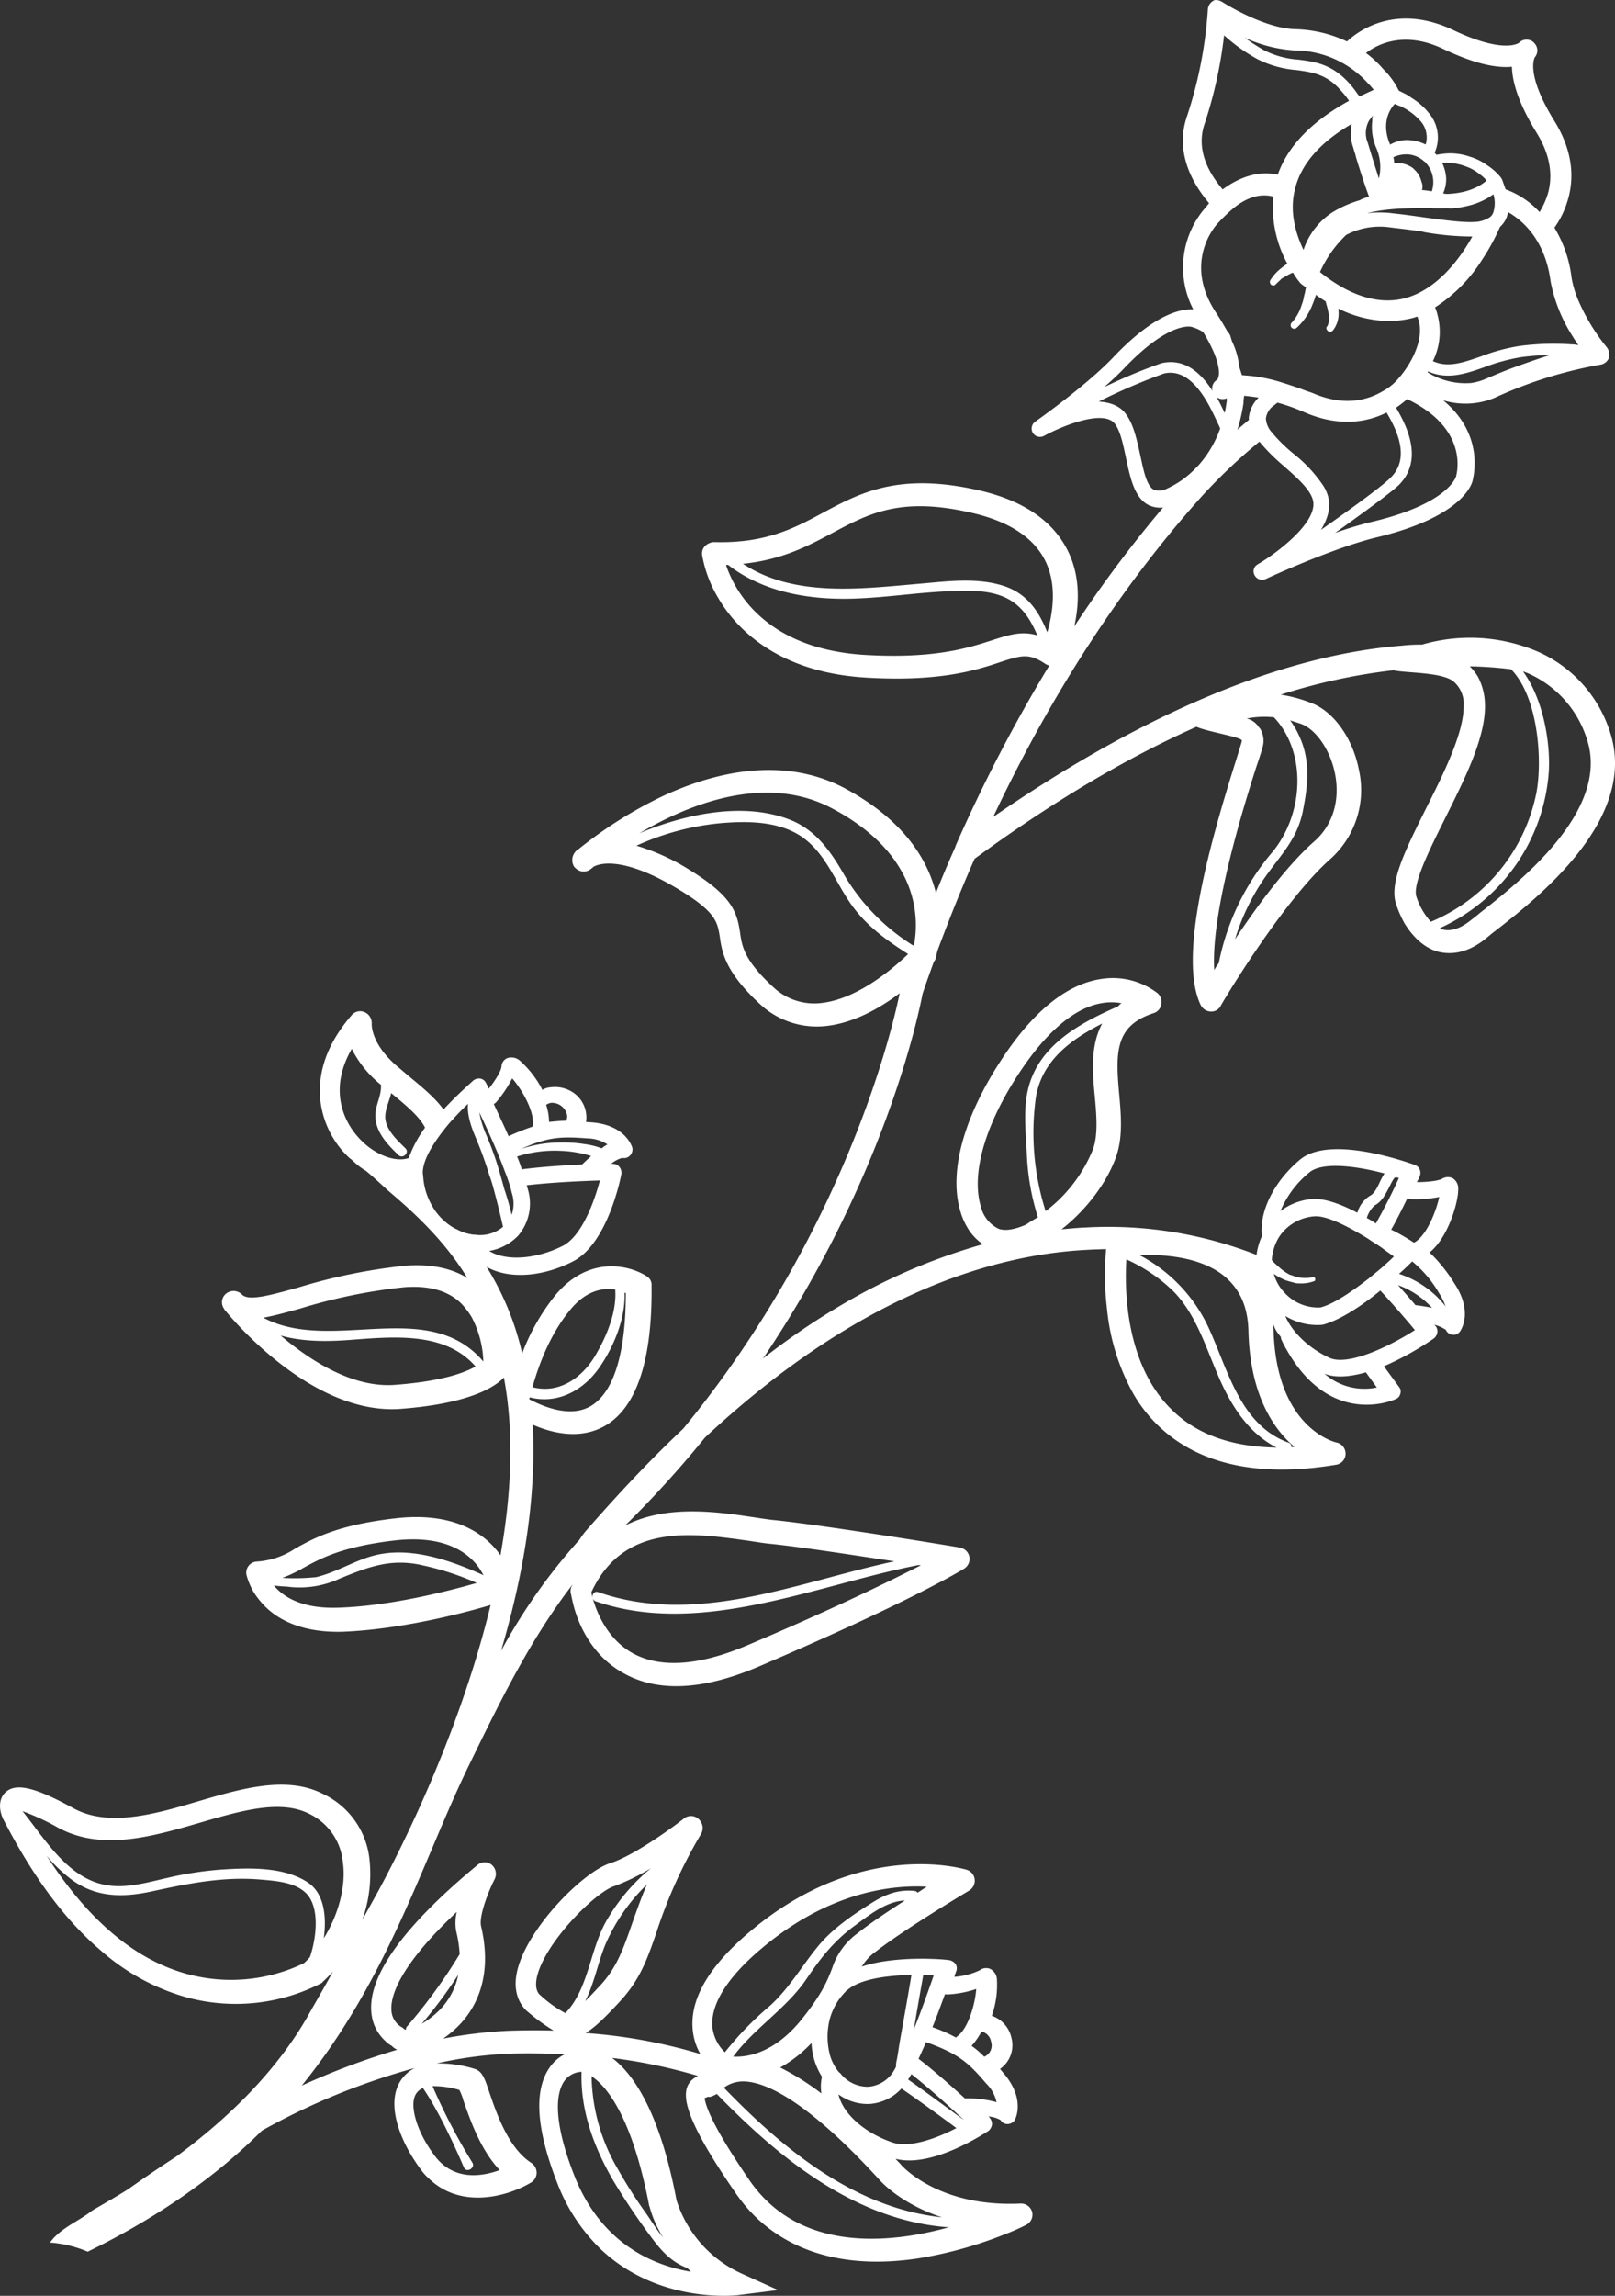 <svg xmlns="http://www.w3.org/2000/svg" width="320.066" height="454.712" viewBox="0 0 320.066 454.712"><rect x="0" y="0" width="320.066" height="454.712" fill="#333333" stroke="none"/><defs><style>.a{fill:#fff;}</style></defs><path class="a" d="M1054.892,486.189c.342.226,8.216,5.234,14.482,5.435a25.463,25.463,0,0,1,10.31,2.433c2.336-2.2,9.749-7.543,20.927-2.32,10.253,4.906,13.158,2.589,13.158,2.589a2.108,2.108,0,0,1,2.916-.09l.046.079a2.063,2.063,0,0,1,.173,2.874c-.034.125-1.944,3.246,3.98,12.777,4.065,6.677,3.7,12.3,2.3,16.3a17.385,17.385,0,0,1-2.393,4.674,24.79,24.79,0,0,1,3.4,9.928,20.141,20.141,0,0,0,1.435,4.693,39.437,39.437,0,0,0,5.568,9.1,2.434,2.434,0,0,1,.375,2.117,2.146,2.146,0,0,1-1.691,1.3,85.2,85.2,0,0,0-20.838,6.518,15.067,15.067,0,0,1-10.3.532c8.486,6.99,5.839,15.632,5.885,15.713-.055.457-1.458,7.213-19.061,11.435-8.841,2.135-21.969,8.234-22.049,8.28a1.681,1.681,0,0,1-2.1-.7l-.046-.079a1.571,1.571,0,0,1,.65-2.18c3.42-1.978,12.6-8.664,10.771-13.125-.784-2.094-3.3-4.251-5.692-6.376a38.32,38.32,0,0,1-4.773-4.78,110.337,110.337,0,0,0-11.25,10.642c-11.955,13.276-27.53,34.061-41.5,63.686,21.925-15.107,51.75-31.595,80.947-33.917a32.1,32.1,0,0,1,4.02-.2,34.094,34.094,0,0,1,22.961,1.386,26.043,26.043,0,0,1,14.339,16.031c5.516,17.093-14.244,32.648-22.733,39.252-.75.541-1.373,1.113-1.883,1.512-4.04,3.292-7.5,3.168-9.637,2.594-2.555-.753-4.774-2.762-6.508-5.581a21.914,21.914,0,0,1-1.67-3.816c-1.411-4.281,1.862-10.736,5.935-18.93,3.567-7.051,7.527-15.072,7.456-20.338a5.792,5.792,0,0,0-2.062-4.862c-2.333-1.837-9.52-1.615-11.858-2.176a117.188,117.188,0,0,0-22.339,4.837,27.413,27.413,0,0,1,5.9,1.584c4.542,1.624,8.406,7.036,9.611,13.348a18.326,18.326,0,0,1-5.646,17.6c-9.495,8.352-21.711,28.895-21.778,29.145a2.081,2.081,0,0,1-2.034,1.07,2.277,2.277,0,0,1-1.84-1.167l-.092-.159c-4.384-9.254,1.436-30.773,7.036-48.449.516-1.677.965-3.1,1.133-3.733a.286.286,0,0,0-.012-.206c-.289-.682-6.935-1.727-8.967-2.676-12.743,5.664-27.421,14.037-43.972,26.146-2.536,5.713-4.968,11.79-7.34,18.15-.235.88-.324,1.46-.324,1.46a2.009,2.009,0,0,1-.407.767c-.775,2.146-1.518,4.167-2.247,6.394-.345,1.792-3.081,15.8-11.451,35.285a226.343,226.343,0,0,1-20.157,36.915,141.15,141.15,0,0,1,19.191-12.678,118.225,118.225,0,0,1,24.376-9.944,10.429,10.429,0,0,1-3.126-3.4,13.312,13.312,0,0,1-1.29-2.971c-2.558-8.291.929-20.075,9.607-32.413,5.918-8.3,12.139-12.959,18.548-13.8a14.535,14.535,0,0,1,10.87,2.854,2.359,2.359,0,0,1,.751,2.219,2.225,2.225,0,0,1-1.541,1.739c-7.586,2.471-7.562,7.66-6.816,15.937.373,4.136.758,8.479-.533,12.306-1.82,5.3-6.054,10.823-10.89,14.573,1.515-.132,3.109-.309,4.669-.362a80.481,80.481,0,0,1,33.985,5.425,12.636,12.636,0,0,1,1.053-3.687c-.572-5.4,2.9-11.335,7.639-15.244,6-4.849,20.975.518,22.7,1.115a1.646,1.646,0,0,1,.96.932,1.7,1.7,0,0,1,0,1.275,6.74,6.74,0,0,1-.587,1.19c1.811.016,4.225-.209,5.021-.671a2.256,2.256,0,0,1,2.05-.122,2.413,2.413,0,0,1,1.127,2.322c-.011,2.555-1.982,9.428-5.67,12.409a30.961,30.961,0,0,1,4.894,6.09c3.843,5.743,1.264,9.357,1.15,9.529a1.54,1.54,0,0,1-1.523.668,1.6,1.6,0,0,1-1.292-.954,7.247,7.247,0,0,0-2.283-1.017c.092.16.218.194.264.274a1.643,1.643,0,0,1,.325,1.3,1.916,1.916,0,0,1-.712,1.155,59.2,59.2,0,0,1-9.874,5.493l3,4.1a1.356,1.356,0,0,1,.246,1.346,1.429,1.429,0,0,1-.883,1.041c-.159.091-12.651,5.821-21.473-9.467a23.581,23.581,0,0,1-1.161-2.2,1.715,1.715,0,0,1-.163-.649,10.067,10.067,0,0,1-.985-1.342c-.23-.4-.334-.761-.563-1.162.024.411.083.7.108,1.106.526,19.656,12.329,22.288,12.455,22.323a2.257,2.257,0,0,1,1.822,2.239,2.208,2.208,0,0,1-1.927,2.174c-15.48,2.571-27.329-.138-35.237-7.781a28.526,28.526,0,0,1-4.952-6.378,42.871,42.871,0,0,1-5.16-16.662,55.95,55.95,0,0,1-.182-11.893c-1.355.041-2.711.081-4.146.166-18.29,1.011-44.9,8.738-75.36,37.166a213.42,213.42,0,0,1-15.819,17.422c8.1-4.15,18.02-2.766,25.453-1.644,1.618.234,3.033.478,4.479.6,11.432,1.252,36.16,5.335,36.411,5.4a2.325,2.325,0,0,1,1.876,1.782,2.293,2.293,0,0,1-1.047,2.41c-.4.231-10.314,6.383-40.759,19.406-11.073,4.7-20.059,5.111-26.878,1.194-5.962-3.349-8.576-9.167-9.619-12.812-.475-1.743-.675-3.007-.721-3.088a2.506,2.506,0,0,1,.176-1.164c.113-.172.146-.3.26-.468-8.435,10.924-14.4,23.184-20.663,36.038-9.148,18.877-16.008,42.27-33.052,63.265a145.228,145.228,0,0,1,18.91-7.1,3.5,3.5,0,0,1-1.074-.761,6.085,6.085,0,0,1-1.338-1.032,8.51,8.51,0,0,1-2.656-5.154c-1.015-7.271,6.035-17.289,20.967-29.633a2.175,2.175,0,0,1,2.835-.046,2.358,2.358,0,0,1,.583,2.848c-1.4,2.72-3.131,7.438-2.689,9.3,2.546,10.845-1.592,17.273-5.46,20.675-.7.617-1.373,1.112-2.042,1.6a90.934,90.934,0,0,1,12.99-1.559q4.681-.157,8.885-.035a36.535,36.535,0,0,1-4.9-3.54c-.171-.113-.264-.273-.389-.305-1.4-1.318-2.774-3.708-2.018-7.544,1.667-8.5,13.106-20.1,18.6-21.787,4.482-1.421,12.054-6.856,14.528-8.817a2.209,2.209,0,0,1,2.928.113,2.363,2.363,0,0,1,.5,2.894,95.868,95.868,0,0,0-8.827,19.435c-1.82,5.3-3.258,9.421-7.236,13.737-2.935,3.18-5.033,5.242-6.861,6.3a104.458,104.458,0,0,1,22.758,4.161,11.925,11.925,0,0,1-1.552-5.262c-.372-6.157,3.756-12.787,12.266-19.72,21.492-17.513,41.135-11.767,42.015-11.532a2.262,2.262,0,0,1,1.638,1.92,2.3,2.3,0,0,1-1.061,2.205c-.159.093-12.632,7.51-18.488,12.062a10.046,10.046,0,0,0-2.822,3.011c6.573-2.205,16-1.491,17.286-1.28a2.009,2.009,0,0,1,1.279.746,1.546,1.546,0,0,1,.167,1.39c-.034.126-.214.549-.382,1.177a14.015,14.015,0,0,0,4.984-1.286,2.158,2.158,0,0,1,2.038-.327,2.475,2.475,0,0,1,1.412,2.262,18.511,18.511,0,0,1-1.014,7.062,5.974,5.974,0,0,1,3.882,4.341,5.725,5.725,0,0,1-2.26,6.189c.263.272.4.512.665.783,4.514,5.252,2.322,9.172,2.289,9.3a1.75,1.75,0,0,1-1.432.826,1.51,1.51,0,0,1-1.4-.78,5.708,5.708,0,0,0-2.43-.72.693.693,0,0,1,.263.273,1.813,1.813,0,0,1,.451,1.332,2.044,2.044,0,0,1-.666,1.234c-.478.275-11.071,7.459-18.428,5.549.355.433.791.82,1.145,1.251.31.352,7.582,8.361,23.583,7.611a2.288,2.288,0,0,1,2.32,1.634,2.265,2.265,0,0,1-1.161,2.582,42.713,42.713,0,0,1-4.57,2,80.877,80.877,0,0,1-17.122,4.69c-13.3,1.947-24.041-.87-31.627-7.954a31.363,31.363,0,0,1-4.342-5.136c-10.909-15.782-10.667-19.958-8.82-22.087A5.675,5.675,0,0,1,951.04,897a106.184,106.184,0,0,0-17-3.555c3.921,2.937,9.378,10.19,12.768,28.194a23.881,23.881,0,0,0,12.806,14.474l7.317,3.312-8,1.012c-.205.011-15.484,1.832-27.041-9.012a36.1,36.1,0,0,1-8.791-13.4q-6.211-16-1.374-22.778a8.094,8.094,0,0,1,2.893-2.521c-3.384-.168-6.927-.246-10.788-.138a80.417,80.417,0,0,0-14.572,1.943,23.737,23.737,0,0,1,7.512,1.073c1.552.486,2,1.817,3.008,4.847,1.4,4.077,3.743,10.9,8.279,13.8a2.341,2.341,0,0,1,1.023,1.957,2.237,2.237,0,0,1-1.118,1.92c-4.329,2.606-13.622,5.427-20.122-.692a11.354,11.354,0,0,1-1.809-2.033c-3.807-5.127-7.114-12.879-3.742-17.7a7.494,7.494,0,0,1,2.621-2.257,135.4,135.4,0,0,0-30.276,12.4c-8.81,8.8-20.128,16.939-34.516,23.976a23.627,23.627,0,0,0-7.517-1.815c.465-.483.8-1,.963-1.089,2.131-2.187,5.145-3.4,7.459-5.263,2.465-1.426,4.852-2.8,7.112-4.214,3.235-2.3,6.438-4.463,9.526-6.461,12.055-8.877,20.623-18.284,26.057-27.794,1.672-2.984,3.39-5.888,4.981-8.823-.657.7-1.314,1.4-2.018,2.014l-.113.171-.238.137a37.064,37.064,0,0,1-27.373,2.541,43.374,43.374,0,0,1-16.266-9.075c-7.068-6.005-13.386-14.566-19.066-25.512-.965-1.671-1.4-4.076.03-5.645,2.052-2.141,5.85-1.256,13.593,2.977,6.979,3.824,16.08,1.222,24.771-1.357,8.611-2.532,17.586-5.169,24.85-1.4a16.2,16.2,0,0,1,9.1,13.006,27.047,27.047,0,0,1-1.424,11.867l3.117-5.625c3.85-7.107,15.94-30.444,22.3-56.73-5.778,1.746-18.181,4.876-29.388,5.3-8.463.216-13.125-2.718-15.541-5.25a16.712,16.712,0,0,1-2.1-2.718,14.753,14.753,0,0,1-1.349-3.257,2.209,2.209,0,0,1,2.06-2.676,15.429,15.429,0,0,0,7.621-2.6c3.783-2.08,8.441-4.667,19.883-5.967,11.238-1.289,17.614,2.777,20.768,7.326,2.119-11.947,2.79-24.016.675-35.215-1.7,1.831-6.685,5.136-20.282,6.2-18.015,1.489-34.379-18.788-35.089-19.651l-.184-.32a2.185,2.185,0,0,1,.488-2.829,2.351,2.351,0,0,1,3.179.181c1.317,1.364,5.765.068,10.986-1.356a112.547,112.547,0,0,1,21.339-4.365c4.874-.373,9.036.407,12.326,2.434-3.834-6.277-8.884-11.536-15.3-16.962-1.041-.885-2.963-2.748-4.782-4.243a13.258,13.258,0,0,1-2.458-1.873.33.33,0,0,0-.172-.113l-.045-.08c-.264-.271-.561-.421-.824-.692a18.2,18.2,0,0,1-3.163-4.011c-3.539-6.133-4.15-14.911,3.814-24.078a2.183,2.183,0,0,1,2.641-.571,2.358,2.358,0,0,1,1.332,2.31c.013.2-.163,4.128,5.464,8.733.606.5,1.259,1.079,1.864,1.581,2.642,2.189,5.238,4.3,6.9,6.629,2.742-2.965,5.363-5.221,5.907-5.75a1.866,1.866,0,0,1,1.377-.37,1.509,1.509,0,0,1,1.12.84,10.277,10.277,0,0,1,.563,1.161c1.11-1.385,2.467-3.442,2.531-4.436a1.872,1.872,0,0,1,1.177-1.635,2.556,2.556,0,0,1,2.588.629,19.917,19.917,0,0,1,4.333,5.672,3.574,3.574,0,0,1,1.615-.508,6.464,6.464,0,0,1,4.208.86,5.949,5.949,0,0,1,2.831,6.009l.991.063c6.86.5,8.066,4.792,8.158,4.951a1.738,1.738,0,0,1-.437,1.632,1.6,1.6,0,0,1-1.535.463,6.121,6.121,0,0,0-2.194,1.16,1.134,1.134,0,0,1,.331.021,1.613,1.613,0,0,1,1.313.621,1.865,1.865,0,0,1,.372,1.379c-.089.582-2.668,13.752-9.532,17.291-5.546,2.886-12.445,3.792-17.174,1.11a55.851,55.851,0,0,1,6.763,15.947c.1.364.175.854.279,1.218a42.059,42.059,0,0,1,6.587-11.555c6.637-7.977,14.7-5.945,18.083-3.758a1.962,1.962,0,0,1,.978,1.877c.175,15.189-3.163,24.655-9.708,28.014-4.91,2.518-10.3,1.067-13.855-.491.713,13.18-1.346,28.171-6.268,44.818A114.558,114.558,0,0,1,927.6,790.771a13.582,13.582,0,0,1,1.369-1.853c6.39-7.3,12.692-14.021,19.156-20.092,32.472-39.463,41.731-80.382,42.9-86.26-4.132,3.13-9.744,6.265-15.61,6.574a16.508,16.508,0,0,1-12.119-4.464c-6.843-6.347-7.488-10.221-7.924-13.367-.458-2.813-.787-4.856-7.962-9.2-11.448-6.977-16.109-5.135-17.064-4.582a1.644,1.644,0,0,1-.431.355,2.259,2.259,0,0,1-3.133-.1,1.14,1.14,0,0,1-.355-.43,2.482,2.482,0,0,1,.249-2.694,1.99,1.99,0,0,1,.7-.619,85.2,85.2,0,0,1,16.889-10.6c13.572-6.248,26.089-6.79,36.128-1.336,11.57,6.271,16.2,14.109,17.824,20.6,1.25-3.164,2.511-6.122,3.852-9.127l.067-.251a308.853,308.853,0,0,1,18.546-35.667,2.455,2.455,0,0,1-.674-.249c-3.3-2.233-4.759-1.817-8.956-.452-4.878,1.649-12.227,3.983-26.847,3.086-14.951-.918-22.955-7.443-27.013-12.637a27.877,27.877,0,0,1-2.122-3.129,24.982,24.982,0,0,1-3.185-8.458,2.127,2.127,0,0,1,.55-1.8,2.763,2.763,0,0,1,1.762-.806c10.14.3,15.844-2.676,21.741-5.871,7.454-3.99,15.113-7.989,30.885-4.359,8.929,2.061,14.816,6.2,17.693,12.288,2.4,5.087,2.032,10.506,1.129,14.637a242.537,242.537,0,0,1,17.59-23.54,5.3,5.3,0,0,1-2.953-.525c-2.764-1.482-3.581-5.469-4.385-9.251-.571-2.643-1.107-5.414-2.266-6.867-2.269-2.83-10.421.5-13.966,2.44a1.693,1.693,0,0,1-2.212-.527l-.046-.079a1.685,1.685,0,0,1,.445-2.169c.08-.046,10.184-7.158,15.522-12.79,8.24-8.69,13.533-9.625,15.846-9.473a18.034,18.034,0,0,1,1.945-19.6c.08-.047.5-.608,1.189-1.432-4.7-5.568-6.24-11.367-4.512-16.825a84.721,84.721,0,0,0,4.261-21.465,2.117,2.117,0,0,1,1.085-1.8c.272-.264,1.058-.188,1.7.187Zm43.666,183.733c1.631.437,3.451-.083,5.494-1.687.59-.448,1.26-.943,1.963-1.56,7.74-6.063,25.774-20.2,21.264-34.264a21.178,21.178,0,0,0-11.912-13.292c-.25-.068-.422-.18-.672-.247l-.126-.034c3.991,5.446,5.456,14.05,5.108,19.877a36.908,36.908,0,0,1-21.667,30.993c.2-.011.422.18.547.215Zm7.017-50.135a12.069,12.069,0,0,1,1.45,5.639c.146,6.5-3.974,14.611-7.9,22.507-3.046,6.114-6.5,12.994-5.689,15.5a13.6,13.6,0,0,0,2.894,5.017c.08-.046.113-.172.318-.184a35.128,35.128,0,0,0,20.566-25.367c1.223-6.334.422-18.93-5.015-24.495a77.545,77.545,0,0,0-8.182-.583A11.569,11.569,0,0,1,1105.575,619.787Zm-32.424,32.747c3.676-3.186,5.19-8.095,4.174-13.349-.9-4.682-3.7-8.8-6.689-9.938-.8-.283-1.551-.486-2.225-.733a16.444,16.444,0,0,1,1.838,3.187c2.222,4.769,1.7,9.741.686,14.787-1.2,6-4.844,9.06-8.123,14.036a44.006,44.006,0,0,0-5.323,11.357c4.491-6.735,10.388-14.709,15.663-19.347Zm-11.045-22.818c.091.159.309.353.4.51a4.612,4.612,0,0,1,.428,3.683q-.3,1.131-1.246,3.9c-2.458,7.686-9.011,28.673-8.318,40.163a10.831,10.831,0,0,1,.9-1.371,48.579,48.579,0,0,1,10.569-21.928c6.332-7.588,6.911-19.812.362-26.754a18.014,18.014,0,0,0-5.376.24A3.948,3.948,0,0,1,1062.106,629.716Zm24.081,90.249a15.857,15.857,0,0,1,.926-1.7c-5.521-1.482-12.28-2.355-14.868-.224a19.553,19.553,0,0,0-5.75,7.676,12.071,12.071,0,0,1,6.356-2.4c2.46-.148,5.7,1.058,8.888,2.722a5.813,5.813,0,0,1,2.433-3.316c.841-.379,1.508-1.615,2.014-2.756Zm3.777-.8-.5-.135c-.08.045-.159.093-.206.012-.284.059-.871,1.247-1.164,1.841-.7,1.36-1.466,2.97-2.944,3.718a5.462,5.462,0,0,0-1.538,2.479,18.41,18.41,0,0,1,1.795,1.089C1087.338,724.716,1089.1,721.15,1089.965,719.164Zm3.114,12.746c2.465-1.424,4.31-6.312,4.89-8.984a24.2,24.2,0,0,1-5.694.424,1.115,1.115,0,0,1-.627-.17c-.879,1.783-1.94,3.99-3.206,6.207a40.6,40.6,0,0,1,4.433,2.534.281.281,0,0,0,.2-.011Zm-9.113,7.176,2.587-2.132c.9-.836,1.758-1.546,2.416-2.244-.731-.534-1.589-1.1-2.367-1.713-.9-.644-1.839-1.166-2.742-1.812-4.1-2.515-8.3-4.654-10.718-4.427a9.2,9.2,0,0,0-6.227,3.171,8.17,8.17,0,0,0-.985,1.42,10.272,10.272,0,0,0-1.154,4.064,7.676,7.676,0,0,0,1.007,1.011.336.336,0,0,0,.217.193,9.928,9.928,0,0,0,2.367,1.713l.376.1a6.753,6.753,0,0,0,4.137.371.385.385,0,0,1,.515.339c.012.206-.055.456-.26.468a7.245,7.245,0,0,1-2.937.425,2.809,2.809,0,0,1-1.037-.147l-1.129-.3c-.046-.08-.125-.035-.251-.067a11.375,11.375,0,0,1-2.592-1.37,8.657,8.657,0,0,0,1.942,3.551c.217.191.309.35.526.543a8.97,8.97,0,0,0,6.779,2.56c2.673-.694,6.307-3.218,9.53-5.718Zm13.911,2.793a23.007,23.007,0,0,0-5.27-6.191c-.272.263-1.2,1.223-2.608,2.461a19.37,19.37,0,0,1,9.236,6.452,14.032,14.032,0,0,0-1.358-2.722Zm-8.072-1.494c1.237,1.408,2.428,2.739,3.447,3.955.912.11,2.075.288,3.284.544a16.938,16.938,0,0,0-6.731-4.5Zm-4.209,20.269-2.11-2.92-.045-.081c-2.913.834-5.9,1.178-8.212.284a11.991,11.991,0,0,0,10.367,2.718Zm-9.449-5.9c3.643,1.717,11.724-2.1,16.994-5.465-1.421-1.725-4.033-4.783-6.85-7.829-3.449,2.844-7.8,5.78-11.28,6.73-.079.046-.205.014-.285.058a12.234,12.234,0,0,1-7.265-1.748c1.44,3.414,4.918,6.5,8.686,8.254Zm-7.49,17.705.614-.037c-4.163-3.54-8.809-10.306-9.12-22.973-.126-4.812-1.692-8.262-4.769-10.837-4.8-3.914-12.152-4.339-16.834-4.183a30.944,30.944,0,0,1,13.705,14.38c3.833,8.3,6.221,19.234,15.772,22.741A.851.851,0,0,1,1068.656,772.458ZM1045,765.1c4.945,4.9,11.963,7.318,20.734,7.454-5.857-2.988-9.337-8.834-11.838-14.823-2.351-5.543-4.236-11.567-8.495-16.009a32.4,32.4,0,0,0-9.441-6.439c-.36,5.622-.311,20.778,9.039,29.816Zm-141.856,103.3a9.75,9.75,0,0,1,.1-3.877c-11.681,10.994-13.213,16.976-12.927,19.678a4.052,4.052,0,0,0,1.871,3.061,3.167,3.167,0,0,1,.732.533c.046.08.125.034.251.066a.944.944,0,0,1,.247-.674,105.463,105.463,0,0,0,10.413-14.3,25.362,25.362,0,0,0-.682-4.491Zm-4,16.221a13.717,13.717,0,0,0,4.395-7.635,91.618,91.618,0,0,1-7.232,9.7,17.736,17.736,0,0,0,2.838-2.062Zm35.387-25.222c-3.8,1.134-14.082,11.427-15.439,18.262-.433,2.373.437,3.145.826,3.452a23.773,23.773,0,0,0,4.858,3.457c4.568-4.761,4.817-12.231,7.968-17.981a37.694,37.694,0,0,1,8.982-10.71,43.1,43.1,0,0,1-7.194,3.52Zm-2.845,19.693c3.321-3.616,4.545-7.191,6.264-12.113.81-2.274,1.72-4.922,2.981-7.881a37,37,0,0,0-8.214,11.859c-1.542,3.76-2.207,7.752-4.013,11.236C929.605,881.351,930.569,880.264,931.69,879.085Zm66.085-1.971c-.661-.043-1.321-.085-2.062-.082-.4,2.247-1.2,6.744-1.862,10.736C995.461,883.759,996.932,879.511,997.775,877.114Zm4.638,12.08c2.327-1.664,3.624-6.765,3.794-9.411a20.942,20.942,0,0,1-5.532,1.071,1.941,1.941,0,0,1-.661-.043c-.708,1.9-1.518,4.17-2.486,6.533a30.941,30.941,0,0,1,4.691,2.068A.732.732,0,0,1,1002.413,889.193Zm6.726,1a2.448,2.448,0,0,0-1.89-1.986,13.773,13.773,0,0,1-1.968,2.834,18.062,18.062,0,0,1,2.517,2.157A2.438,2.438,0,0,0,1009.139,890.191Zm-.895,8.373c-3.585-4.191-5.417-5.9-11.978-8.261-.507,1.141-1.014,2.283-1.487,3.3,3.235,2.484,6.541,5.458,9.2,7.853a21.171,21.171,0,0,1,6.257.739A7.393,7.393,0,0,0,1008.244,898.564Zm-14.887-1.909c-.226.341-.373.64-.6.984l-.08.045c4.081,2.845,9.9,7.234,11.1,8.028C1001.342,903.51,997.246,899.718,993.358,896.655Zm8.914,10.67c-1.509-1.146-7.019-5.184-10.882-7.836a9.43,9.43,0,0,1-6.4,3.062,9.755,9.755,0,0,1-6.08-1.9c.954,4.226,5.87,7.968,10.947,9.6,3.433.989,8.664-.97,12.414-2.925Zm-15.089,10.417c-16.743-18.359-24.873-20.138-28.253-19.566a6.216,6.216,0,0,0-2.729,1.153c11.849,12.266,25.962,23.862,43.229,25.673-8.1-2.646-11.983-6.989-12.247-7.259Zm-11.657-17.263a8.994,8.994,0,0,1,0-2.759,1.392,1.392,0,0,1,.135-.5l-.368-.636a13.336,13.336,0,0,1-1.727-6.116,25.374,25.374,0,0,1-6.208,4.861A52.025,52.025,0,0,1,975.525,900.479Zm-14.271,17.163c9.831,14.282,27.548,12.647,39.528,9.338-18.346-1.293-33.442-13.49-45.989-26.415-.636.367-1.4.7-1.694.553-.125-.035-.557.322-.728.208.178,1.6,1.622,5.751,8.883,16.315Zm16-24.639a9.371,9.371,0,0,0,1.45,2.878,1.731,1.731,0,0,0,.526.545,6.91,6.91,0,0,0,5.6,2.716,6.482,6.482,0,0,0,5.11-3.271c.113-.174.259-.471.406-.767a.339.339,0,0,1-.058-.285,1.269,1.269,0,0,0,.054-.455c.168-.629.378-1.918.61-3.539.643-3.663,1.664-9.243,2.417-13.819-4.728.076-10.158.771-12.7,2.982a.827.827,0,0,0-.352.31,12.37,12.37,0,0,0-3.163,5.542,14.22,14.22,0,0,0,.1,7.163Zm-19.205.159c2.313.15,7.961-.352,13.623-7.445,4.133-5.149,5.123-7.844,5.979-10.037a13.782,13.782,0,0,1,5.093-6.978c2.474-1.961,5.994-4.312,9.322-6.446-3.736.141-7.106,2.937-10.024,5.047-4.018,2.958-6.577,6.241-9.337,10.279C968.746,883.585,962.351,887.386,958.05,893.163Zm-1.656-.848a62.751,62.751,0,0,1,8.91-9.183c3.822-3.482,6.126-7.575,9.343-11.556,2.831-3.546,6.7-6.207,10.507-8.62,2.771-1.811,5.5-2.965,8.9-2.589a.788.788,0,0,1,.515.34c.636-.37,1.306-.862,1.862-1.185-6.894-.37-18.951.968-31.933,11.547-7.217,5.87-10.836,11.359-10.6,16a8.193,8.193,0,0,0,2.5,5.247Zm-14.948,30.508-.045-.079c-3.482-18.164-8.681-23.867-11.424-25.678a37.475,37.475,0,0,0,5.226,18.427,96.142,96.142,0,0,0,5.543,8.689c1.124,1.58,2.135,3.332,3.418,4.821A21.985,21.985,0,0,1,941.446,922.823ZM924.524,898.09c-1.21,1.762-2.691,6.545,1.934,18.419,5.363,13.891,15.944,18.077,23.217,19.291-.264-.274-.481-.465-.744-.74-3.116-1.173-5.142-3.4-7.115-6.082a135.34,135.34,0,0,1-7.6-11.326c-3.813-6.61-6.468-13.783-6.231-21.457A4.371,4.371,0,0,0,924.524,898.09Zm-29.276,2.367c-1.517,2.149,0,7.538,3.624,12.347,3.761,5.047,9.384,4.133,12.886,2.855-3.87-4.135-5.822-9.907-7.162-13.7a10.9,10.9,0,0,0-.831-2.175,17.882,17.882,0,0,0-5.312-.754,118.32,118.32,0,0,0,7.91,15.18c.6,1.037-1.152,2.047-1.67.966-3.49-8.07-6.075-12.736-8.151-15.783a3.132,3.132,0,0,0-1.293,1.065Zm-14.573-45.839a11.846,11.846,0,0,0-6.664-9.528c-5.687-2.872-13.411-.64-21.579,1.742-9.624,2.8-19.612,5.7-28.292.949a47.44,47.44,0,0,0-6.941-3.21c4.584,5.74,8.845,12.94,16.017,14.529,4.254.94,8.576-.39,12.8-1.343a70.533,70.533,0,0,1,10.108-1.59c5.614-.378,12.835-.727,17.727,2.6,3.178,2.2,3.621,6.827,3.048,10.981,2.7-4.321,4.5-10.031,3.778-15.136Zm-7.41,6.085c-2.312-2.167-6.231-2.345-9.251-2.617-7.316-.552-14.145.845-21.211,2.378-5.565,1.2-10.827,1.266-15.686-2.194a28.878,28.878,0,0,1-5.149-4.882c8.034,12.455,17.15,20.353,27.326,23.287a33.208,33.208,0,0,0,23.663-1.99,11.132,11.132,0,0,0,1.2-1.223C875.382,869.886,876.275,863.531,873.265,860.7Zm23.252-142.545c.013.2.071.49.083.7a13.181,13.181,0,0,0,1.748,5.785,11.665,11.665,0,0,0,4.51,4.51c.125.035.3.146.422.18a8.8,8.8,0,0,0,3.023,1.014c.251.067.535.008.787.077a7.078,7.078,0,0,0,5.335-1.595c-.1-.364-.733-3.294-1.743-7.064-.267-1.013-.58-2.107-.972-3.154A73.232,73.232,0,0,0,907,711.147c-1.2-2.811-1.7-4.963-1.513-6.664-1.248,1.146-2.562,2.543-3.911,4.064C898.891,711.8,896.516,715.4,896.517,718.158Zm17.618,8.3a6.754,6.754,0,0,0,.128-4c-.15-.444-.221-.932-.37-1.377a30.448,30.448,0,0,0-1.1-3.188c-1.478-4.03-3.515-8.482-5.068-11.725a18.723,18.723,0,0,0,1.285,4.248,62.341,62.341,0,0,1,2.771,7.741c.313,1.095.625,2.189.892,3.2a52.315,52.315,0,0,1,1.46,5.1Zm-23.879-24.109c-.079.044-.125-.035,0,0-.424,1.836-1.429,3.587-1.113,5.421.421,2.2,2.423,4.013,3.911,5.491.915.851-.446,2.169-1.315,1.4-2.14-2.056-4.51-4.51-4.616-7.634-.089-2.177,1.2-3.984,1.11-6.163a.088.088,0,0,1,.034-.124,21.522,21.522,0,0,1-5.821-7.15c-4.361,7.512-2.154,14.092,1.875,18.135,3.021,3.034,6.97,4.362,9.426,3.473a23.836,23.836,0,0,1,3.218-6c-1.036-2.162-3.895-4.546-6.708-6.848Zm23.978-2.917a23.982,23.982,0,0,1-3.133,4.678,1.6,1.6,0,0,1-.511.4c.852,1.844,1.888,4.006,2.935,6.373a46.352,46.352,0,0,1,4.742-1.888.093.093,0,0,1,.033-.128c.488-2.828-2.257-7.4-4.066-9.436Zm10.668,8.384c.566-.86.068-2.271-1.131-3.063a3.042,3.042,0,0,0-1.962-.46,2.522,2.522,0,0,0-.841.381,11.131,11.131,0,0,1,.574,3.384C922.647,707.948,923.752,707.839,924.9,707.813Zm8.224,4.7a7.563,7.563,0,0,0-3.981-1.2c-5.208-.389-7.713-.322-13.2,2.108a24.936,24.936,0,0,1,7.945-1.3,27.167,27.167,0,0,1,4.752.332,15.325,15.325,0,0,1,3.342.831A6.594,6.594,0,0,1,933.126,712.51Zm-3.235,2.3a16.637,16.637,0,0,0-1.756-.472,23.173,23.173,0,0,0-4.355-.564,24.507,24.507,0,0,0-8.572,1.129,26.9,26.9,0,0,1,.935,2.539c4.042-.53,8.551-.8,11.956-.96C928.643,715.952,929.267,715.378,929.891,714.806Zm-5.634,17.8c3.83-2,6.257-8.818,7.366-12.963-3.121.1-9.237.345-14.509.949l.313,1.094a9.782,9.782,0,0,1-2.053,8.938,10.334,10.334,0,0,1-5.7,2.977C913.428,735.889,919.586,734.984,924.257,732.606Zm-15.736,22.9a20.145,20.145,0,0,0-2.343-8.841,15.159,15.159,0,0,0-2.1-2.718c-2.621-2.521-6.384-3.531-11.259-3.157a108.067,108.067,0,0,0-20.485,4.19c-2.833.787-5.3,1.47-7.419,1.843,13.477,7.185,32.663-4.218,43.6,8.682ZM882.3,751.217c-4.669.362-9.521.406-13.959-.853,5.982,5.038,14.461,10.545,23.012,9.743,8.928-.7,13.477-2.368,15.623-3.609-6.013-6.932-16.238-5.909-24.676-5.282Zm52.354-9.965c-2.326-.356-5.672.092-8.855,3.947-4.258,5.116-6.427,11.465-7.547,15.4,5.6,1.435,10.277-2.22,12.795-6.861,2.011-3.5,3.947-8.228,3.608-12.49Zm-5.14,23.25c4.7-2.506,7.242-10.236,7.239-22.552l-.25-.067c.23,5.175-2.26,10.966-5.066,14.924-3.146,4.473-8.247,7.208-13.722,5.8l-.1.375C920.034,764.245,925.365,766.685,929.513,764.5Zm-21.271,32.78c-1.884-3.264-6.46-7.52-17.129-6.35-10.542,1.208-14.8,3.562-18.189,5.414a27.587,27.587,0,0,1-4.239,2.023,41.637,41.637,0,0,0,6.7-.152c4.665-1.1,8.6-4.015,13.42-4.673,6.443-.963,13.585,1.493,19.762,4.3l-.322-.558Zm-11.854-1.432c-6.215-1.4-10.718.35-16.459,2.713a18.81,18.81,0,0,1-10.359,1.523,23.347,23.347,0,0,1-2.564-.218c1.776,2.161,5.422,4.619,12.609,4.4,10.228-.282,21.776-3.235,27.6-4.9a55.214,55.214,0,0,0-10.828-3.51Zm33.529,5.367c.409,1.995,2.252,8.68,8.088,12,5.495,3.09,13.159,2.59,22.788-1.484,17.894-7.579,28.6-12.915,34.429-15.858-.125-.031-.331-.021-.456-.054-20.213,3.927-43.163,14.317-63.918,7.2-1.176-.385-.751-2.22.424-1.84,19.626,6.821,39.463-1.986,58.718-6.1-8.014-1.21-18.148-2.788-24.36-3.444-1.448-.121-2.987-.4-4.606-.633-11.08-1.561-24.737-3.548-31.107,10.219Zm99.462-87.827c.978-2.9.675-6.548.314-10.481-.444-4.628-.891-10,1.48-14.34-6.227,3.172-12.062,7.394-13.177,14.833a51.032,51.032,0,0,0,1.963,22.331,29.129,29.129,0,0,0,9.419-12.343Zm-10.951,13.547a47.468,47.468,0,0,1-2.2-12.637c-.214-4.23-.737-8.812.292-12.91,2.158-8.571,10.248-12.927,17.785-16.218a2.677,2.677,0,0,1,.7-.618,10.544,10.544,0,0,0-3.543-.079c-5.02.671-10.287,4.775-15.334,11.832-7.773,10.969-11.083,21.586-9.022,28.467a6.585,6.585,0,0,0,3.518,4.442c1.346.5,3.259.136,5.464-.821.749-.539,1.544-1,2.339-1.458Zm-69.077-68.819c8.374,5.143,9.426,8.251,10.049,12.458.366,2.655.824,5.469,6.487,10.692a11.824,11.824,0,0,0,8.8,3.305c7.505-.407,15.016-6.87,18.01-9.768-3.851-2.446-7.635-5.145-10.442-8.724-3.427-4.287-5.208-9.948-9.418-13.567-4.69-4.086-11.6-4.127-17.458-3.612a51.873,51.873,0,0,0-16.52,4.447,42.174,42.174,0,0,1,10.493,4.769Zm41.841-.071c-2.344-4.059-6.511-8.341-13.4-12.007-13.226-7.12-28.53-.932-38.345,4.844,9.391-3.94,21.056-6.325,30.256-2.509,5.068,2.169,7.88,6.491,10.545,11.11a41.052,41.052,0,0,0,13.5,13.651,1.259,1.259,0,0,1,.181-.422,21.547,21.547,0,0,0-2.736-14.667Zm-34.167-60.319c-.125-.032-.285.058-.41.026,1.757,5.249,7.871,16.583,27.448,17.8,13.834.823,20.612-1.4,25.173-2.861,3.311-1.063,5.971-1.963,9.075-1-1.486-3.493-3.437-6.508-7.306-7.882-2.944-1.06-6.19-.991-9.311-.888-6.162.164-12.275,1.146-18.47,1.435C974.157,604.819,964.49,603.5,957.024,597.729Zm63-.509c-2.176-4.69-7.067-8.021-14.537-9.759-14.108-3.317-20.448.026-27.743,3.923-4.783,2.551-9.965,5.331-17.776,6.129,9.942,6.573,22.933,5.013,34.433,4,5.568-.456,11.807-1.405,17.306.407,4.575,1.5,6.927,5.025,8.577,9.168.986-3.437,2.007-9.016-.26-13.865Zm49.228-101.387a27.878,27.878,0,0,1-9.82-2.5,40.56,40.56,0,0,0,3.725,2.416,17.367,17.367,0,0,0,6.822,1.9c3.772.475,7.671.983,11.628,6.554.138.238.355.43.539.75.921-.425,1.841-.851,2.841-1.321-.31-.353-.71-.866-1.191-1.331a19.666,19.666,0,0,0-14.544-6.464Zm50.226,28.428c.885-3.059.842-7.175-2.211-12.1-3.238-5.243-4.82-9.64-4.9-13.094-3.519.334-8.036-.879-13.584-3.514-7.753-3.7-13.06-.949-15.341.793a20.657,20.657,0,0,1,3.444,3.212,15.309,15.309,0,0,1,2.912,3.945l.184.318,1.188.589a7.487,7.487,0,0,1,1.154.714l.514.338a13.106,13.106,0,0,1,3.135,2.862,7.44,7.44,0,0,1,1.085,7.763c.092.158.263.27.355.43a13.9,13.9,0,0,1,2.9-.3,11.886,11.886,0,0,1,3.66.647,11.036,11.036,0,0,1,3.391,1.65,11.774,11.774,0,0,1,2.826,2.509l.275.479c.1.364.346.967.647,1.855a16.8,16.8,0,0,1,6.731,4.5,15.815,15.815,0,0,0,1.635-3.6Zm-30.876,3.822c2.485.264,4.685.585,6.76.874,4.48.6,8.047,1.084,10.416.776a6.006,6.006,0,0,0,2.012-.737l.08-.045a1.932,1.932,0,0,0,.8-1,6.067,6.067,0,0,0,.028-3.628,13.932,13.932,0,0,1-4.763,2.222,19.535,19.535,0,0,1-3.586.585l-.33-.023c-.206.014-.331-.02-.536-.008-.74,0-1.686.017-2.757,0l-.33-.023c-4.158-.038-8.806-.008-12.777,1.013.284-.06.615-.038.9-.1a22.259,22.259,0,0,1,4.078.086Zm-9.082,4.291a23.5,23.5,0,0,0-5.193,7.354c5.923,4.755,11.583,6.476,16.691,5.223,6.565-1.67,11.16-8.04,13.5-12.257a54.581,54.581,0,0,1-9.516-.874l-.376-.1c-1.87-.3-4.024-.543-6.3-.818A14.331,14.331,0,0,0,1079.525,532.373Zm27.825-10.764A6.493,6.493,0,0,0,1106,520.37a8.806,8.806,0,0,0-2.685-1.528,11.2,11.2,0,0,0-4.777-.745,8.257,8.257,0,0,1,.8,3.042,6.917,6.917,0,0,1-.6,3l.251.068.456.054C1103.921,524.119,1106.295,522.537,1107.35,521.608Zm-12.808,1.878a17.626,17.626,0,0,1,1.95.254,5.7,5.7,0,0,0-1.338-5.81.32.32,0,0,0-.172-.113,5.208,5.208,0,0,0-3.458-1.4,6.079,6.079,0,0,0-2.641.568,5.659,5.659,0,0,1,.154,1.186,5.188,5.188,0,0,1,3.25.671,2.741,2.741,0,0,1,.777.613,4.7,4.7,0,0,1,1.378,2.389,2.25,2.25,0,0,1,.1,1.642Zm-6.447-9.337c.092.16.138.239.1.365a6.781,6.781,0,0,1,3.277-.936,8.75,8.75,0,0,1,3.8.884,4.563,4.563,0,0,0,.161-2.108,4.84,4.84,0,0,0-1.357-2.722,11.645,11.645,0,0,0-2.6-2.109,1.956,1.956,0,0,0-.469-.261,3.309,3.309,0,0,0-1.016-.476l-.845-.359c-1.042,1.131-2.613,3.738-1.057,7.722Zm-3.25-5.447c-.306.389-.611.776-.837,1.121a5.1,5.1,0,0,0-.289,4.094l.046.078c.926,3.076,1.689,5.5,2.245,7.2a9.406,9.406,0,0,0-.53-6.064,10.348,10.348,0,0,1-.778-5.391,2.548,2.548,0,0,1,.144-1.037Zm-8.019,19.178a22.577,22.577,0,0,1,5.411-2.383l.4-.23c.444-.15.967-.345,1.41-.5-.393-1.047-1.281-3.507-2.566-7.753l-.163-.651c-.2-.523-.312-1.093-.508-1.618a8.641,8.641,0,0,1-.181-4.355c-6.2,3.583-9.976,7.888-11.206,12.738-1.242,4.647.134,9.056,1.642,12.219a14.211,14.211,0,0,1,5.763-7.471Zm48.7,26.334c-.275-.477-.723-1.068-1.09-1.706a30.737,30.737,0,0,1-4.4-10.941c-1.135-8.58-5.926-12.29-8.438-13.707A4.972,4.972,0,0,1,1110,530.8a42.255,42.255,0,0,1-3.558,6.513,30.49,30.49,0,0,1-9.308,9.414,7.3,7.3,0,0,1,.45,1.331,13.109,13.109,0,0,1-.878,9.321c3,1.344,5.9.306,9.531-.94a37.673,37.673,0,0,1,7.611-2.063,50.9,50.9,0,0,1,10.308-.327,5.736,5.736,0,0,1,1.368.165Zm-18.32,6.657c2.126-.91,4.092-1.728,6.025-2.419,2.458-.889,4.754-1.687,6.734-2.3a53.25,53.25,0,0,0-5.694.422,36.9,36.9,0,0,0-7.247,1.958c-3.787,1.339-7.416,2.584-11.263.878-.079.046-.034.126-.113.172a14.159,14.159,0,0,0,8.645,2.119A11.474,11.474,0,0,0,1107.207,560.871Zm-29.883,30.535a68.4,68.4,0,0,1,7.314-2.208c15.293-3.632,16.658-8.987,16.658-8.987.167-.628,2.6-9.463-9.688-15.319a20.625,20.625,0,0,1-2.2,1.7c2.745,4.573,5.086,10.652.631,15.243C1088.484,583.367,1082.649,587.587,1077.324,591.406Zm-8.186-15.656a27.756,27.756,0,0,1,5.942,6.441,6.869,6.869,0,0,1,.61,1.24c1.015,2.492.264,5.049-1.161,7.361,6.12-4.281,12.545-8.948,13.973-10.517,3.446-3.582,1.451-8.694-.972-12.71-3.716,1.83-9.2,2.981-16.256-.058a37.269,37.269,0,0,0-5.341-1.907,2.279,2.279,0,0,0-.511.4,3.747,3.747,0,0,0-1.81,2.745,4.515,4.515,0,0,0,1.107,2.653A31.242,31.242,0,0,0,1069.139,575.75Zm-9.981-9.949a36.932,36.932,0,0,1-1.172,5.136c.7-.617,1.487-1.281,2.27-1.947.033-.125-.059-.285-.025-.41a6.426,6.426,0,0,1,1.94-3.987c-1.163-.177-2.075-.289-2.861-.366A11.237,11.237,0,0,0,1059.157,565.8Zm-3.317-.418c.067-.253-.024-.413.042-.664a2.065,2.065,0,0,1-2.028-.207c.6,1.035,1.115,2.116,1.587,3.118C1055.642,566.875,1055.719,566.088,1055.84,565.382Zm-20.061,2.35c1.6,2.048,2.246,5.179,2.921,8.187.63,2.929,1.237,6.187,2.721,6.924a3.245,3.245,0,0,0,2.62-.239,18.38,18.38,0,0,0,5.1-3.477c.352-.31.657-.7,1.009-1.007a21.733,21.733,0,0,0,4.407-7.43c-.137-.239-.242-.6-.472-1-1.657-3.606-5.076-11.187-10.675-9.865a119.543,119.543,0,0,0-12.914,5.549C1032.6,565.533,1034.53,566.119,1035.78,567.732Zm-.407-8.79c-1.122,1.179-2.449,2.371-3.776,3.562a106.408,106.408,0,0,1,11.278-4.71c4.665-1.1,7.938,2,10.165,5.489a1.959,1.959,0,0,1,.856-2.193c.51-.4,1.261-2.958-2.711-9.477a8.3,8.3,0,0,0-2.158-.982C1048.855,550.516,1044.463,549.337,1035.373,558.942Zm21.663-31.733a34.072,34.072,0,0,0-3.186,3.116c-.691.823-6.479,7.882-.1,17.469.861,1.31,1.6,2.582,2.238,3.7a2.781,2.781,0,0,1,.54.749l.359,1.174a15.677,15.677,0,0,1,1.46,5.1l.509,1.616c.125.035.33.021.456.055a30.943,30.943,0,0,1,7.24,1.339c1.426.451,2.978.935,4.747,1.611.548.214,1.05.348,1.6.563,5.365,2.315,9.44,1.661,12.327.418a18.211,18.211,0,0,0,1.955-1.025l.08-.046a10.721,10.721,0,0,0,2.813-2.474c.657-.7,4.485-5.457,4.041-10.087a7.621,7.621,0,0,0-.487-1.947,11.548,11.548,0,0,1-1.456.417,19.225,19.225,0,0,1-4.828.453,23.011,23.011,0,0,1-9.364-2.449l.037.616a5.4,5.4,0,0,1-1.132,3.733.757.757,0,0,1-1.025.062c-.263-.272-.368-.636-.095-.9.079-.046.033-.125.113-.172l.034-.126a3.854,3.854,0,0,0,.1-2.395c-.046-.078-.012-.2-.058-.283l-.058-.286c-.117-.569-.312-1.093-.43-1.663a22.731,22.731,0,0,1-1.931-1.324l-.067.249a24.035,24.035,0,0,1-.888,2.32,11.992,11.992,0,0,1-2.886,4,.716.716,0,0,1-.992-.063.741.741,0,0,1-.016-.947c.079-.046.192-.218.272-.263l.113-.171a9.33,9.33,0,0,0,1.659-3.188,7.321,7.321,0,0,0,.436-1.631l.067-.253.067-.251c.1-.377.155-.833.256-1.21-.046-.079-.171-.113-.217-.192-.217-.194-.515-.34-.778-.612a.709.709,0,0,1-.264-.274,12.851,12.851,0,0,1-1.308-1.9,6.528,6.528,0,0,0-1.159.565l-.955.551a.805.805,0,0,0-.351.31c-.352.309-.624.572-.9.835a.581.581,0,0,1-.477.276.715.715,0,0,1-.5-.135.741.741,0,0,1-.174-.854,8.816,8.816,0,0,1,2.2-2.438c.351-.31.749-.54,1.18-.9a23.407,23.407,0,0,1-2.775-13.262c-3.136-.84-5.965.687-8.042,2.418Zm-5.649-16.591c-1.279,4.03-.074,8.325,3.6,12.677l.046.08c2.679-1.973,6.554-3.894,10.933-2.919,2-5.722,6.807-10.623,14.136-14.644a17.677,17.677,0,0,0-1.559-1.966c-2.875-3.33-5.736-3.694-8.848-4.127a20.7,20.7,0,0,1-7.7-2.134,34.528,34.528,0,0,1-6.665-4.75,86.96,86.96,0,0,1-3.947,17.781Z" transform="translate(-812.731 -485.846)"/></svg>